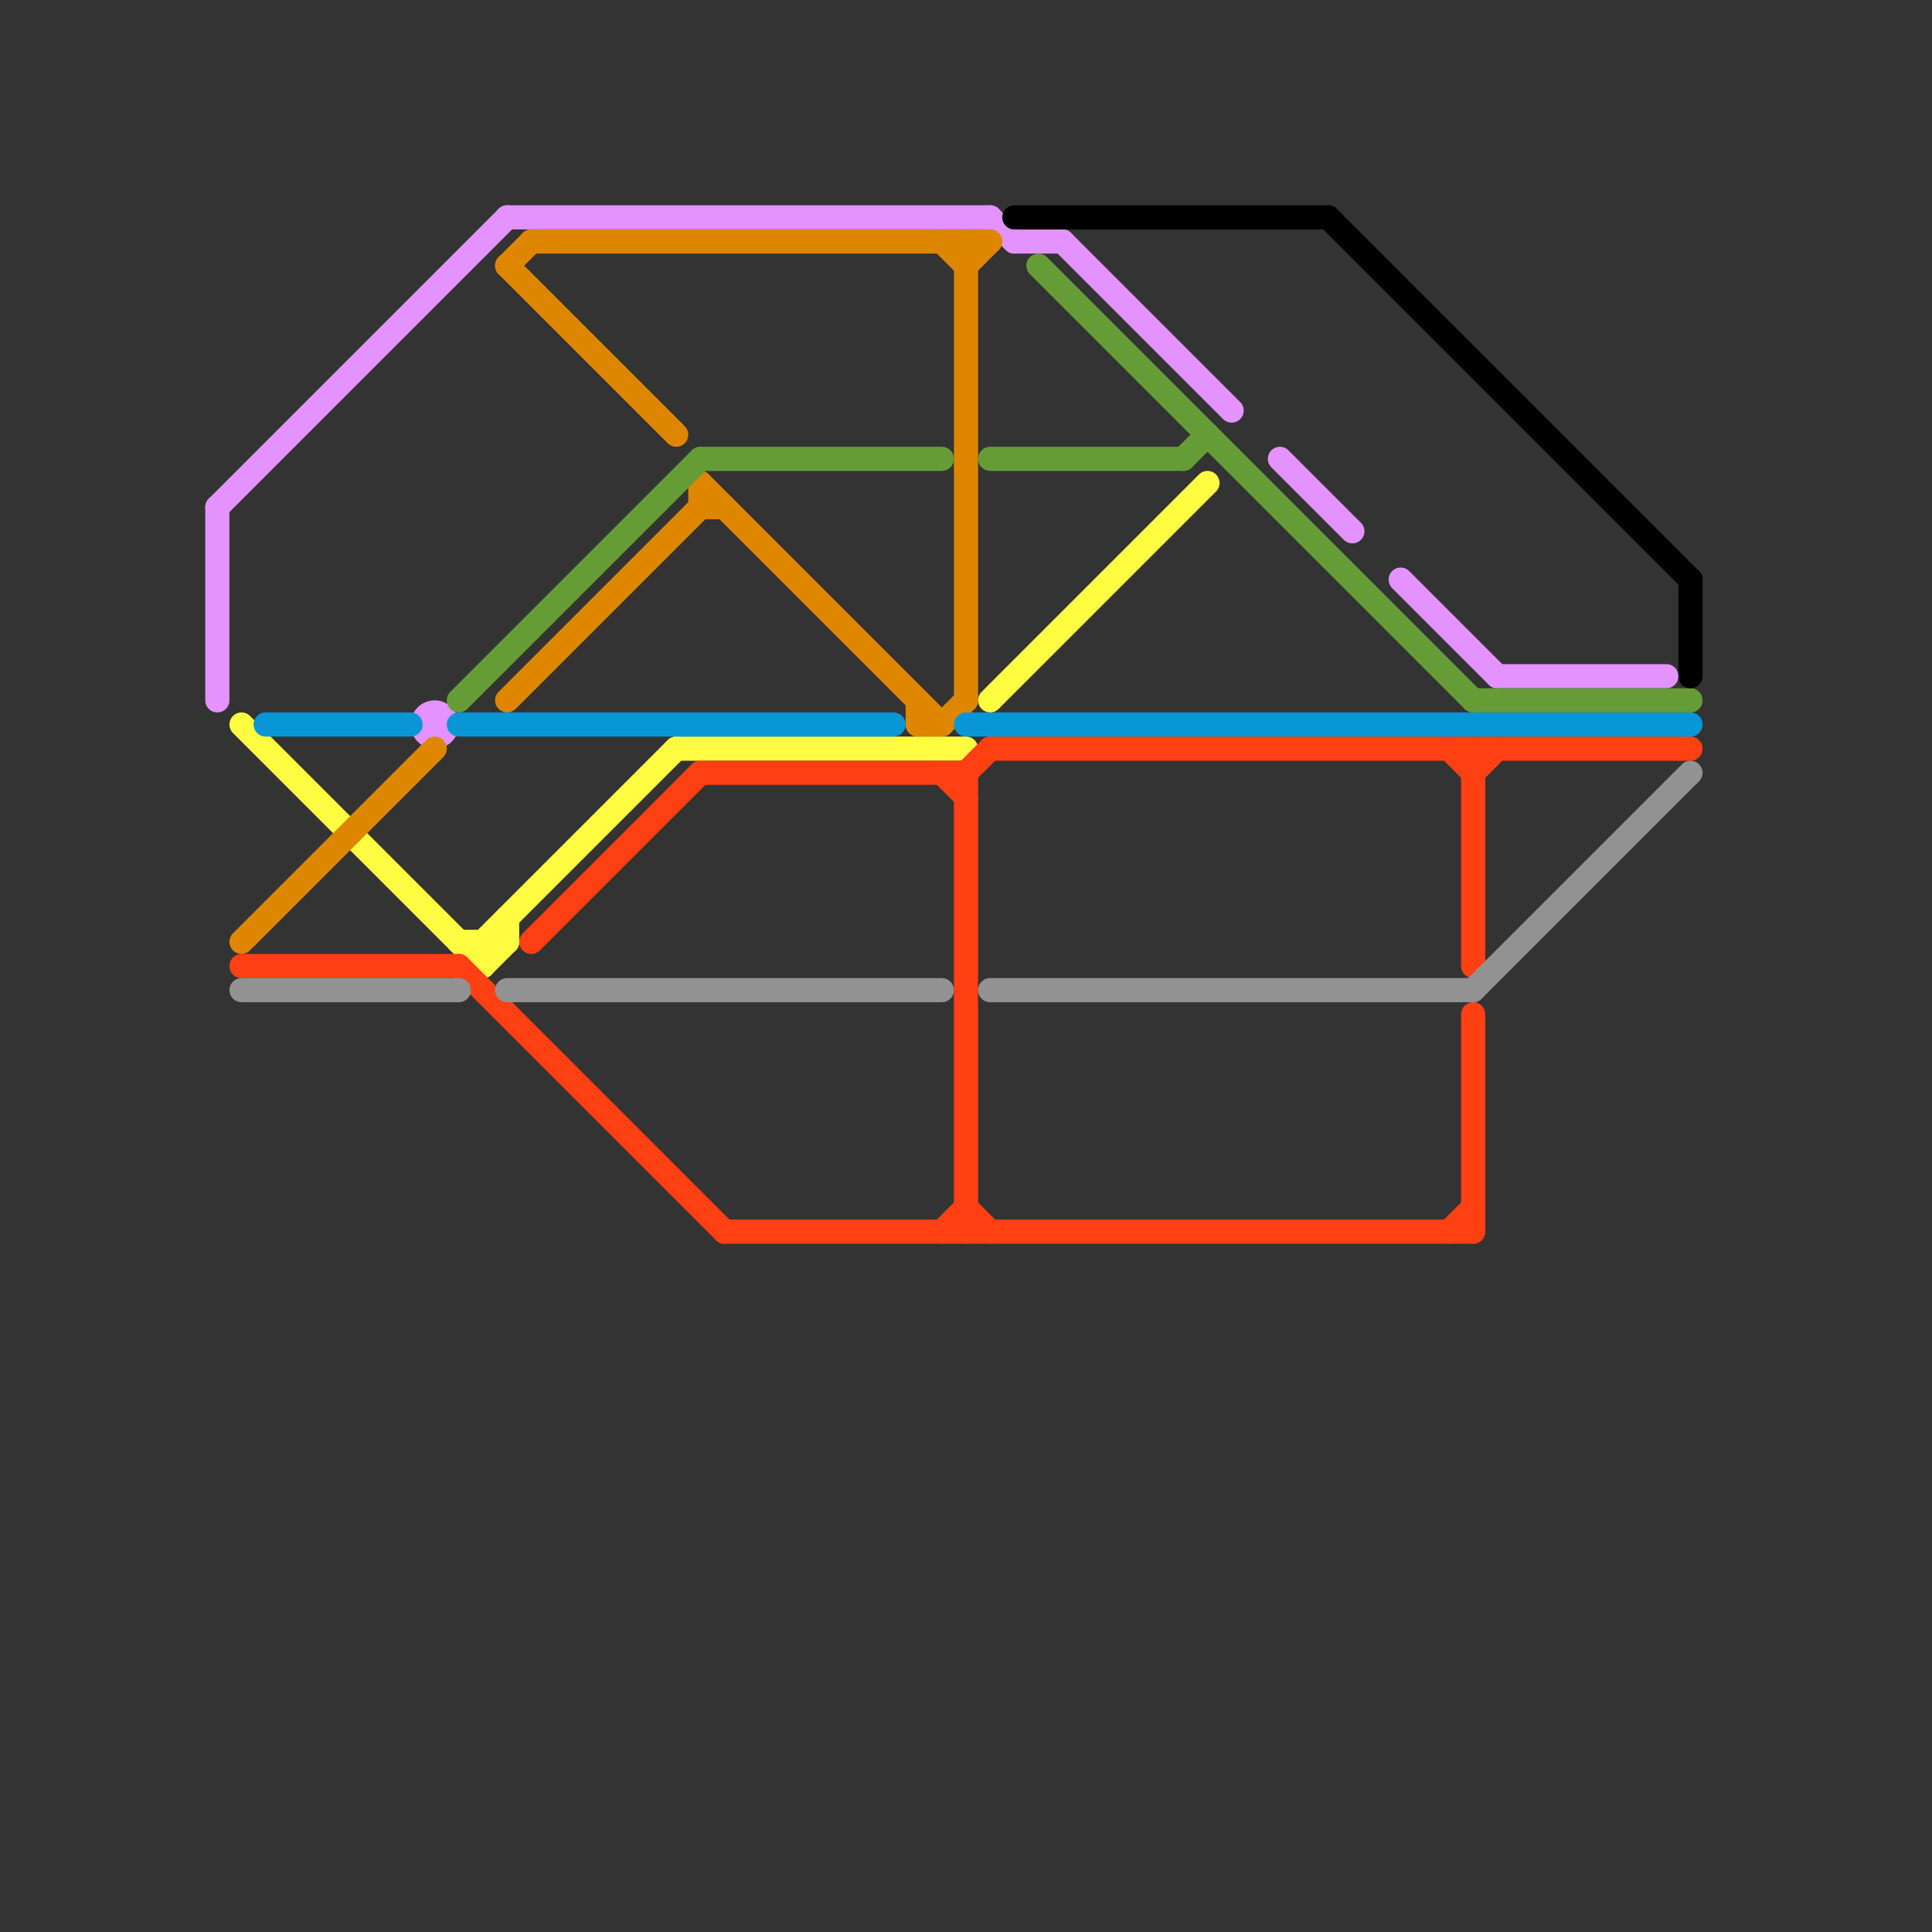 
<svg version="1.1" xmlns="http://www.w3.org/2000/svg" viewBox="0 0 80 80">
<rect x="0" y="0" width="80" height="80" fill="#333333" stroke="none"/>
<style>text { font: 1px Helvetica; font-weight: 600; white-space: pre; dominant-baseline: central; } line { stroke-width: 1; fill: none; stroke-linecap: round; stroke-linejoin: round; } .c0 { stroke: #e392fe } .c1 { stroke: #fffc41 } .c2 { stroke: #df8600 } .c3 { stroke: #ff4013 } .c4 { stroke: #929292 } .c5 { stroke: #0896d7 } .c6 { stroke: #669c35 } .c7 { stroke: #000000 }</style><defs><g id="wm-xf"><circle r="1.2" fill="#000"/><circle r="0.9" fill="#fff"/><circle r="0.6" fill="#000"/><circle r="0.3" fill="#fff"/></g><g id="wm"><circle r="0.6" fill="#000"/><circle r="0.3" fill="#fff"/></g></defs><line class="c0" x1="53" y1="19" x2="56" y2="22"/><line class="c0" x1="44" y1="10" x2="51" y2="17"/><line class="c0" x1="62" y1="28" x2="69" y2="28"/><line class="c0" x1="41" y1="9" x2="42" y2="10"/><line class="c0" x1="21" y1="9" x2="41" y2="9"/><line class="c0" x1="42" y1="10" x2="44" y2="10"/><line class="c0" x1="9" y1="21" x2="21" y2="9"/><line class="c0" x1="58" y1="24" x2="62" y2="28"/><line class="c0" x1="9" y1="21" x2="9" y2="29"/><circle cx="18" cy="30" r="1" fill="#e392fe" /><line class="c1" x1="28" y1="31" x2="40" y2="31"/><line class="c1" x1="20" y1="39" x2="20" y2="40"/><line class="c1" x1="21" y1="38" x2="21" y2="39"/><line class="c1" x1="19" y1="39" x2="21" y2="39"/><line class="c1" x1="20" y1="39" x2="28" y2="31"/><line class="c1" x1="41" y1="29" x2="50" y2="20"/><line class="c1" x1="10" y1="30" x2="20" y2="40"/><line class="c1" x1="20" y1="40" x2="21" y2="39"/><line class="c2" x1="40" y1="11" x2="41" y2="10"/><line class="c2" x1="21" y1="11" x2="28" y2="18"/><line class="c2" x1="40" y1="10" x2="40" y2="29"/><line class="c2" x1="38" y1="29" x2="38" y2="30"/><line class="c2" x1="21" y1="29" x2="29" y2="21"/><line class="c2" x1="29" y1="20" x2="29" y2="21"/><line class="c2" x1="10" y1="39" x2="18" y2="31"/><line class="c2" x1="21" y1="11" x2="22" y2="10"/><line class="c2" x1="39" y1="30" x2="40" y2="29"/><line class="c2" x1="38" y1="30" x2="39" y2="30"/><line class="c2" x1="29" y1="20" x2="39" y2="30"/><line class="c2" x1="39" y1="10" x2="40" y2="11"/><line class="c2" x1="22" y1="10" x2="41" y2="10"/><line class="c2" x1="29" y1="21" x2="30" y2="21"/><line class="c3" x1="19" y1="40" x2="30" y2="51"/><line class="c3" x1="22" y1="39" x2="29" y2="32"/><line class="c3" x1="60" y1="31" x2="61" y2="32"/><line class="c3" x1="61" y1="31" x2="61" y2="40"/><line class="c3" x1="40" y1="32" x2="41" y2="31"/><line class="c3" x1="61" y1="42" x2="61" y2="51"/><line class="c3" x1="41" y1="31" x2="70" y2="31"/><line class="c3" x1="39" y1="51" x2="40" y2="50"/><line class="c3" x1="40" y1="32" x2="40" y2="51"/><line class="c3" x1="29" y1="32" x2="40" y2="32"/><line class="c3" x1="30" y1="51" x2="61" y2="51"/><line class="c3" x1="39" y1="32" x2="40" y2="33"/><line class="c3" x1="61" y1="32" x2="62" y2="31"/><line class="c3" x1="10" y1="40" x2="19" y2="40"/><line class="c3" x1="40" y1="50" x2="41" y2="51"/><line class="c3" x1="60" y1="51" x2="61" y2="50"/><line class="c4" x1="10" y1="41" x2="19" y2="41"/><line class="c4" x1="61" y1="41" x2="70" y2="32"/><line class="c4" x1="21" y1="41" x2="39" y2="41"/><line class="c4" x1="41" y1="41" x2="61" y2="41"/><line class="c5" x1="11" y1="30" x2="17" y2="30"/><line class="c5" x1="19" y1="30" x2="37" y2="30"/><line class="c5" x1="40" y1="30" x2="70" y2="30"/><line class="c6" x1="61" y1="29" x2="70" y2="29"/><line class="c6" x1="19" y1="29" x2="29" y2="19"/><line class="c6" x1="49" y1="19" x2="50" y2="18"/><line class="c6" x1="43" y1="11" x2="61" y2="29"/><line class="c6" x1="29" y1="19" x2="39" y2="19"/><line class="c6" x1="41" y1="19" x2="49" y2="19"/><line class="c7" x1="42" y1="9" x2="55" y2="9"/><line class="c7" x1="55" y1="9" x2="70" y2="24"/><line class="c7" x1="70" y1="24" x2="70" y2="28"/>
</svg>

